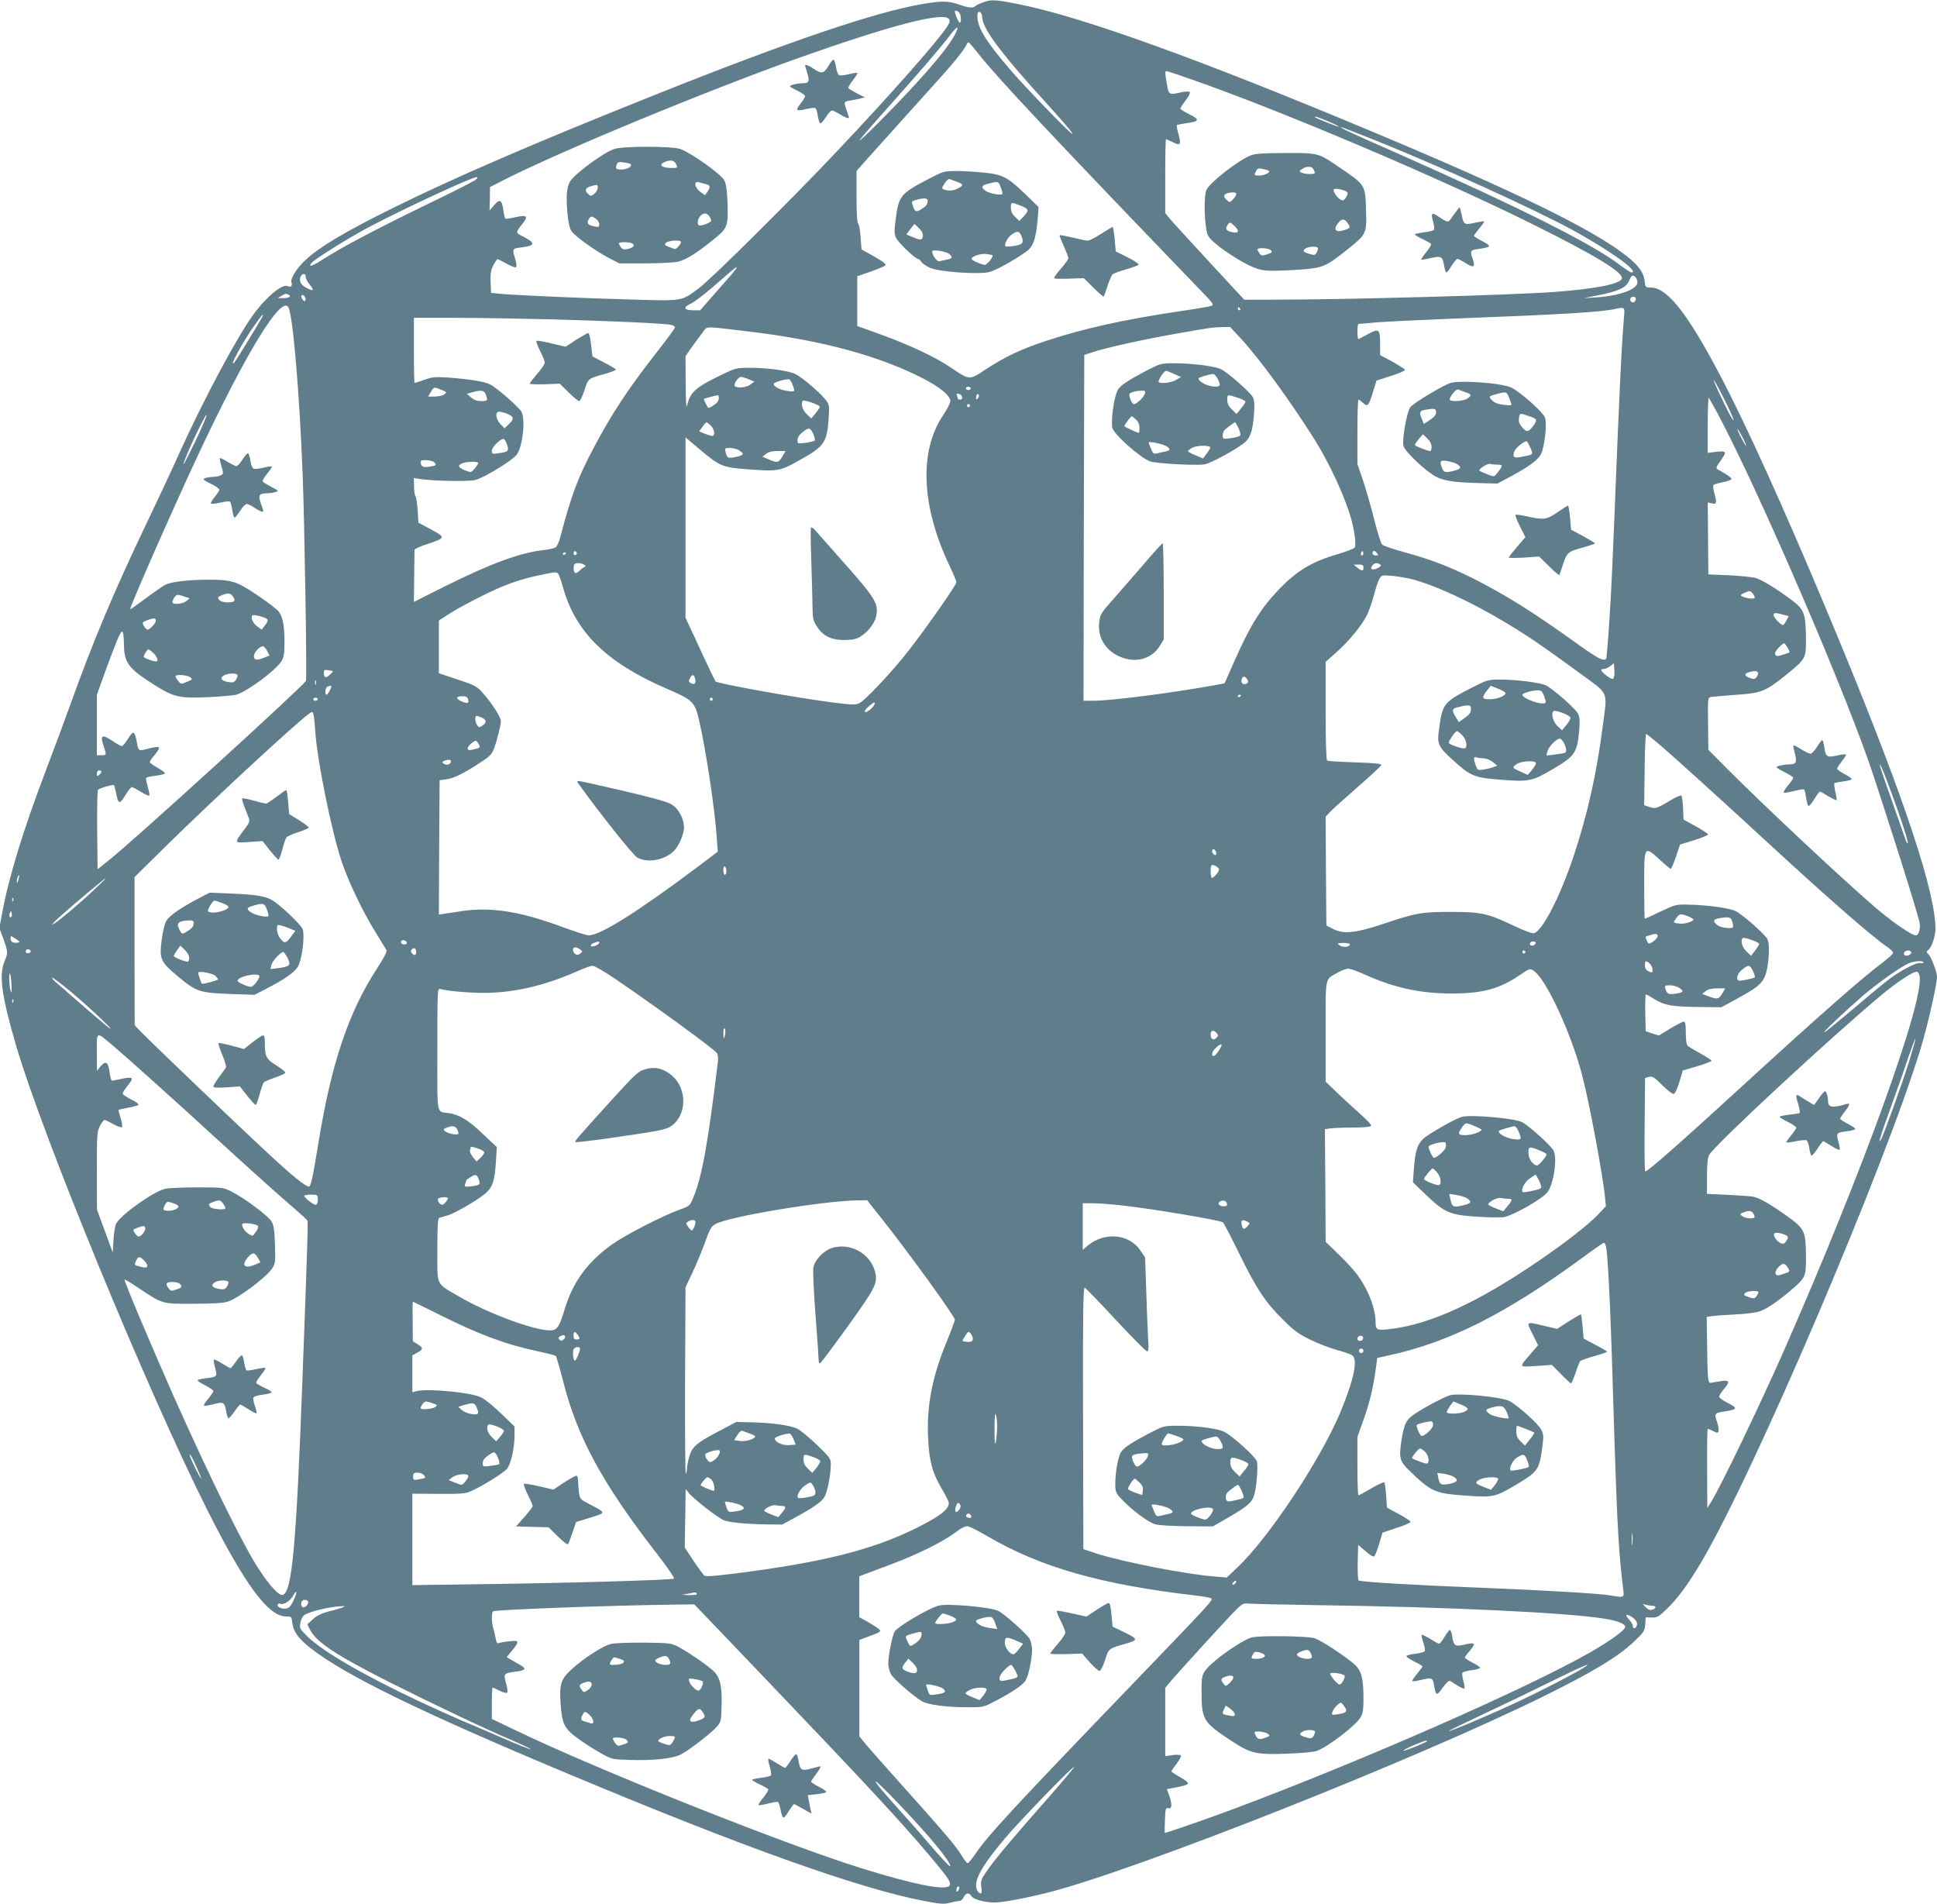 <?xml version="1.0" standalone="no"?>
<!DOCTYPE svg PUBLIC "-//W3C//DTD SVG 20010904//EN"
 "http://www.w3.org/TR/2001/REC-SVG-20010904/DTD/svg10.dtd">
<svg version="1.0" xmlns="http://www.w3.org/2000/svg"
 width="1280pt" height="1258pt" viewBox="0 0 1280 1258"
 preserveAspectRatio="xMidYMid meet">
<g transform="translate(0,1258) scale(0.1,-0.1)"
fill="#607d8b" stroke="none">
<path d="M6495 12564 c-22 -8 -44 -19 -49 -24 -15 -15 -46 -12 -109 10 -68 24
-114 25 -238 4 -315 -53 -893 -250 -1774 -602 -808 -323 -1326 -547 -1730
-747 -310 -153 -481 -255 -573 -340 -60 -55 -105 -126 -96 -150 9 -22 -5 -37
-23 -26 -34 19 -137 -64 -223 -179 -110 -149 -335 -569 -500 -935 -39 -88
-136 -295 -215 -460 -212 -444 -350 -771 -500 -1190 -46 -126 -117 -319 -159
-428 -150 -393 -247 -708 -292 -951 l-18 -98 23 -62 c34 -93 35 -102 12 -155
-40 -93 -21 -229 76 -561 177 -603 867 -2278 1262 -3065 250 -496 404 -705
521 -705 37 0 37 -1 42 -45 7 -54 39 -100 116 -161 224 -178 729 -425 1707
-834 1160 -486 1929 -760 2358 -841 101 -19 125 -21 163 -11 24 7 53 12 63 12
10 0 23 11 29 25 14 29 37 33 51 7 11 -20 89 -42 150 -42 58 0 212 29 361 67
593 152 2435 882 3275 1298 328 162 486 258 592 358 67 64 72 72 75 115 l3 46
40 -1 c36 -1 46 5 98 55 76 74 139 160 227 307 349 587 1221 2630 1455 3408
44 145 105 415 105 462 0 32 -37 131 -57 151 -14 13 -14 16 -1 27 23 18 48 92
48 140 -1 242 -201 848 -610 1842 -290 704 -561 1316 -749 1690 -250 496 -404
705 -521 705 -37 0 -37 1 -42 45 -7 54 -39 100 -116 161 -224 178 -729 425
-1707 834 -1116 467 -1885 745 -2302 830 -165 33 -191 35 -248 14z m-157 -66
c13 -13 17 -68 4 -68 -7 0 -32 57 -32 73 0 11 15 8 28 -5z m152 -29 c0 -67 99
-206 327 -462 60 -66 146 -162 192 -214 46 -52 81 -96 79 -99 -7 -7 -314 310
-417 431 -164 191 -217 281 -212 358 2 32 31 19 31 -14z m-220 -14 c10 -12 8
-22 -13 -54 -63 -96 -375 -449 -718 -812 -291 -309 -837 -851 -919 -912 -120
-89 -102 -86 -445 -76 -339 9 -755 28 -860 37 l-70 7 -3 73 c-3 70 5 96 44
150 1 2 27 -11 58 -28 30 -17 60 -29 65 -26 6 4 5 24 -4 54 -21 68 -21 70 38
77 95 12 98 29 16 71 -54 27 -54 26 -5 87 39 49 27 59 -48 42 -33 -8 -63 -12
-66 -10 -4 3 -10 28 -14 57 -9 69 -24 76 -61 32 l-30 -35 2 77 1 78 74 38
c362 187 1355 598 1968 816 607 215 951 305 990 257z m35 -113 c-37 -68 -143
-198 -290 -355 -144 -155 -335 -345 -335 -334 0 4 73 89 163 189 217 243 375
425 433 503 55 72 69 70 29 -3z m162 -119 c115 -148 515 -574 1472 -1567 77
-79 84 -90 66 -97 -11 -4 -101 -20 -200 -34 -374 -55 -648 -116 -901 -200
-162 -54 -265 -104 -391 -186 -108 -72 -105 -72 -229 12 -104 70 -271 149
-461 218 l-158 57 0 164 0 165 87 30 c48 17 92 35 98 41 8 8 -11 24 -73 59
l-84 47 -6 80 c-3 44 -10 85 -16 91 -7 7 -11 71 -11 179 l0 168 37 42 c21 24
123 138 227 253 300 333 339 376 395 444 29 36 58 75 64 88 5 13 13 23 17 23
4 0 34 -35 67 -77z m1405 -167 c606 -212 1621 -643 2253 -956 421 -209 608
-323 592 -362 -13 -35 -182 -68 -447 -87 -288 -21 -1376 -51 -1861 -51 l-187
0 -225 243 c-123 133 -241 262 -261 285 l-36 44 0 244 c0 134 2 244 5 244 3 0
24 -9 46 -20 50 -26 57 -14 35 59 -8 28 -12 52 -8 55 4 2 29 7 56 11 95 13 98
24 21 62 -30 15 -55 31 -55 36 0 4 16 29 35 54 20 26 32 50 27 55 -5 5 -28 4
-53 -1 -83 -20 -86 -18 -98 52 -13 77 -14 87 -2 87 5 0 79 -24 163 -54z m903
-277 c42 -18 74 -34 72 -36 -4 -3 -147 54 -156 62 -10 11 13 3 84 -26z m318
-128 c439 -177 1032 -447 1292 -587 250 -136 456 -284 395 -284 -6 0 -42 24
-81 53 -179 137 -673 384 -1483 742 -307 135 -368 164 -353 165 4 0 108 -40
230 -89z m-5953 -261 c-14 -10 -135 -72 -270 -137 -340 -164 -606 -303 -717
-375 -85 -55 -116 -67 -98 -39 14 23 238 163 380 239 233 123 683 332 715 332
10 0 6 -7 -10 -20z m1699 -618 c-19 -21 -74 -84 -123 -140 l-89 -102 -49 0
c-55 0 -65 19 -22 39 34 15 118 80 224 175 46 41 86 73 88 71 3 -2 -11 -21
-29 -43z m-2819 -21 c0 -11 12 -34 26 -51 32 -37 27 -47 -13 -26 -42 21 -56
42 -49 71 7 29 36 34 36 6z m8788 -3 c7 -7 12 -22 12 -34 0 -46 -118 -89 -275
-99 l-80 -5 96 19 c132 26 186 51 204 96 16 38 24 42 43 23z m-8904 -114 c26
-10 7 -24 -32 -24 l-37 1 25 14 c30 17 25 16 44 9z m113 -19 c8 -22 -6 -33
-17 -15 -13 20 -12 30 0 30 6 0 13 -7 17 -15z m8793 -9 c0 -20 -19 -31 -32
-18 -6 6 -7 15 -4 21 10 16 36 13 36 -3z m-8905 -55 c30 -50 73 -548 95 -1106
12 -303 29 -1342 22 -1363 -9 -27 -1133 -1051 -1297 -1181 l-80 -64 -3 258
c-1 142 1 262 6 267 12 12 101 37 106 30 2 -4 7 -23 11 -42 17 -87 23 -89 66
-20 17 28 35 50 40 50 5 0 31 -14 59 -31 28 -17 53 -29 56 -26 3 3 -1 29 -9
58 -9 29 -14 56 -11 60 2 4 31 10 64 14 33 4 60 11 60 16 0 5 -22 21 -50 37
-27 15 -50 32 -50 37 0 6 13 26 30 45 51 61 44 66 -59 39 -43 -11 -47 -8 -55
38 -16 88 -23 91 -63 28 -15 -25 -33 -45 -38 -45 -6 0 -34 16 -64 36 -66 45
-81 36 -57 -32 21 -63 21 -64 -14 -64 l-30 0 0 199 0 200 44 123 c24 68 61
166 82 218 42 105 51 103 53 -10 2 -120 30 -157 199 -264 131 -83 168 -91 362
-82 80 4 161 11 181 16 70 19 262 161 300 223 15 26 19 51 19 127 -1 109 -11
162 -38 199 -10 14 -73 63 -139 107 -139 94 -170 104 -331 104 -130 -1 -242
-14 -281 -34 -16 -9 -74 -49 -130 -91 -55 -41 -101 -73 -101 -71 0 23 286 673
459 1041 309 657 538 1032 586 956z m6290 -11 c3 -5 1 -10 -4 -10 -6 0 -11 5
-11 10 0 6 2 10 4 10 3 0 8 -4 11 -10z m2539 -21 c-1 -13 -7 -94 -13 -179 -6
-85 -20 -373 -31 -640 -37 -918 -41 -1006 -56 -1234 -8 -125 -17 -232 -20
-237 -13 -22 -52 -2 -191 97 -288 208 -478 326 -690 433 -159 79 -275 123
-444 170 -78 21 -148 45 -156 53 -8 9 -32 84 -53 169 -21 85 -55 201 -74 258
l-36 105 0 213 c0 117 3 213 7 213 4 0 17 -10 30 -22 30 -28 38 -20 66 73 l23
74 94 31 c52 16 95 34 94 40 0 5 -38 29 -82 54 l-82 44 0 71 c0 102 -7 107
-79 68 -33 -18 -62 -33 -65 -33 -3 0 -6 23 -6 50 0 28 3 50 8 50 4 0 57 4 117
10 61 5 290 16 510 25 712 27 983 43 1075 65 47 11 55 7 54 -21z m-9003 -37
c-22 -40 -173 -288 -182 -296 -43 -45 57 139 136 249 44 63 66 85 46 47z
m1919 -12 c393 -11 751 -27 788 -37 12 -3 22 -10 22 -17 0 -6 -57 -83 -126
-171 -190 -244 -294 -402 -414 -630 -103 -195 -143 -302 -217 -582 -7 -28 -20
-58 -27 -66 -8 -8 -43 -17 -79 -21 -156 -16 -350 -87 -657 -240 l-205 -103 2
166 c1 91 2 171 2 178 1 6 38 24 84 38 123 41 124 44 25 97 l-83 45 -5 79 c-3
44 -9 86 -14 94 -6 8 -10 38 -10 68 l-1 54 35 -6 c86 -14 329 -19 372 -7 64
18 249 132 274 169 39 57 57 232 30 281 -18 32 -162 158 -207 181 -37 19 -134
35 -284 46 -77 5 -99 3 -150 -15 -32 -12 -62 -21 -65 -21 -3 0 -5 97 -5 215
l0 215 275 0 c151 0 439 -5 640 -10z m1295 -80 c483 -57 866 -161 1160 -313
110 -58 175 -112 175 -147 0 -12 -22 -56 -50 -97 -156 -234 -142 -595 40 -981
28 -58 50 -111 50 -119 0 -18 -189 -288 -312 -447 -105 -136 -287 -330 -329
-352 -25 -12 -47 -12 -186 6 -239 31 -750 123 -765 138 -3 4 -35 70 -71 147
-35 77 -79 170 -96 207 l-31 66 0 596 0 596 95 -80 c136 -114 146 -118 333
-132 185 -13 198 -11 337 68 153 86 171 113 181 274 5 78 4 87 -18 116 -35 47
-158 152 -203 173 -47 23 -183 41 -306 41 -79 0 -91 -3 -170 -41 -183 -88
-217 -118 -238 -206 -6 -27 -9 14 -10 143 l-1 181 41 59 c23 32 55 76 72 97
34 44 -3 43 302 7z m3255 -47 c120 -129 328 -414 490 -672 103 -165 209 -399
244 -539 20 -80 28 -155 18 -170 -5 -7 -55 -26 -111 -43 -171 -49 -272 -110
-392 -236 -119 -124 -189 -238 -295 -478 l-62 -140 -64 -12 c-282 -51 -683
-103 -804 -103 l-64 0 2 1143 3 1142 55 18 c89 30 340 85 550 122 229 40 239
42 307 44 l51 1 72 -77z m-3252 -269 l37 -15 -25 -19 c-26 -21 -94 -27 -105
-10 -8 13 24 60 41 60 8 0 31 -7 52 -16z m290 -38 c17 -46 17 -46 -35 -39 -49
6 -95 31 -89 48 3 11 85 34 102 28 5 -2 16 -18 22 -37z m6158 -97 c36 -72 63
-133 60 -136 -5 -5 -48 77 -102 194 -53 117 -30 84 42 -58z m-4984 69 c-12
-12 -35 -1 -27 12 3 5 13 6 21 3 10 -4 12 -9 6 -15z m-3494 -4 c35 -15 36 -16
18 -30 -11 -8 -39 -14 -63 -14 l-44 0 18 30 c20 35 22 35 71 14z m292 -30 c15
-40 13 -44 -29 -44 -28 0 -49 7 -68 24 l-28 24 35 10 c60 17 80 14 90 -14z
m3148 -17 c2 -10 -3 -17 -12 -17 -9 0 -16 2 -16 4 0 2 -3 12 -6 21 -5 13 -2
16 12 13 10 -2 20 -11 22 -21z m103 -10 c-8 -8 -11 -7 -11 4 0 9 3 19 7 23 4
4 9 2 11 -4 3 -7 -1 -17 -7 -23z m-1711 6 c0 -23 -9 -35 -42 -56 -27 -17 -28
-17 -43 14 -9 17 -15 32 -13 34 3 2 76 22 91 24 4 1 7 -7 7 -16z m6602 -108
c282 -531 869 -1896 1034 -2407 31 -95 87 -267 124 -383 69 -212 163 -518 174
-567 9 -41 -4 -88 -24 -88 -28 0 -158 90 -271 187 -227 196 -744 681 -982 920
l-118 119 -2 173 c-2 165 -1 172 18 176 11 2 84 8 163 14 171 11 200 23 336
133 132 108 131 106 130 251 -2 152 -12 179 -90 239 -89 68 -194 134 -238 148
-21 7 -101 15 -178 19 l-139 6 -2 238 -2 237 28 -6 c32 -7 33 2 15 71 -7 24
-9 47 -5 51 3 4 31 12 62 18 31 6 56 16 57 21 1 6 -17 20 -38 33 -21 12 -46
27 -54 31 -12 8 -9 17 18 54 45 64 43 69 -25 62 l-58 -7 0 186 c0 102 3 182 7
178 3 -4 30 -52 60 -107z m-5935 49 c1 -5 -11 -25 -27 -44 l-29 -35 -30 29
c-29 27 -41 72 -25 88 8 8 107 -26 111 -38z m993 6 c0 -5 -4 -10 -10 -10 -5 0
-10 5 -10 10 0 6 5 10 10 10 6 0 10 -4 10 -10z m-3056 -55 c43 -18 45 -33 8
-68 l-28 -27 -27 28 c-32 34 -37 82 -8 82 10 0 35 -7 55 -15z m-2060 -174
c-43 -89 -79 -160 -81 -158 -5 5 55 144 106 246 74 146 55 80 -25 -88z m3403
97 c25 -24 31 -68 9 -68 -7 0 -30 7 -50 15 l-36 15 22 30 c12 17 24 30 27 30
2 0 15 -10 28 -22z m677 -54 c9 -21 13 -40 9 -45 -4 -4 -32 -11 -60 -15 -52
-6 -53 -6 -53 19 0 17 11 34 33 51 42 34 50 33 71 -10z m6165 -79 c0 -5 -13
15 -29 45 -16 30 -29 60 -29 65 0 6 13 -15 29 -45 16 -30 29 -59 29 -65z
m-8189 9 c15 -43 9 -50 -52 -58 -45 -7 -48 -6 -48 16 0 23 53 77 77 78 6 0 17
-16 23 -36z m1535 -40 c36 -23 31 -31 -22 -43 -53 -11 -59 -8 -68 32 -7 26 -5
27 29 27 20 0 48 -7 61 -16z m288 -35 c-28 -47 -34 -49 -87 -27 l-48 21 24 18
c15 13 40 19 76 19 l53 0 -18 -31z m-2303 -44 c16 -19 14 -21 -36 -29 -41 -6
-54 2 -54 35 0 15 77 10 90 -6z m290 -4 c0 -6 -11 -22 -23 -37 -24 -27 -24
-27 -63 -12 -46 19 -52 31 -22 46 28 13 108 15 108 3z m652 -596 c0 -5 -5 -11
-11 -13 -6 -2 -11 4 -11 13 0 9 5 15 11 13 6 -2 11 -8 11 -13z m5194 -12 c-10
-10 -19 5 -10 18 6 11 8 11 12 0 2 -7 1 -15 -2 -18z m94 12 c10 -13 9 -15 -9
-15 -12 0 -21 6 -21 15 0 8 4 15 9 15 5 0 14 -7 21 -15z m-5360 1 c0 -3 -4 -8
-10 -11 -5 -3 -10 -1 -10 4 0 6 5 11 10 11 6 0 10 -2 10 -4z m120 -77 c12 -9
13 -11 1 -16 -7 -3 -22 -14 -33 -25 -10 -10 -23 -16 -28 -13 -11 7 -13 48 -3
58 10 10 46 8 63 -4z m5259 2 c11 -7 7 -13 -17 -25 -34 -17 -53 -6 -32 19 14
17 29 19 49 6z m-109 -21 c0 -25 -11 -25 -41 0 l-24 19 33 1 c25 0 32 -4 32
-20z m-5324 -38 c6 -4 21 -43 33 -87 81 -300 288 -503 688 -676 170 -73 184
-86 212 -205 45 -193 105 -589 117 -775 l7 -96 -119 -90 c-407 -306 -656 -463
-734 -463 -14 0 -91 25 -173 55 -280 104 -473 134 -667 105 -36 -6 -84 -13
-108 -16 l-42 -7 2 444 3 444 48 7 c49 7 114 39 229 115 54 35 70 52 82 86 21
56 46 156 46 183 0 25 -60 119 -120 186 -37 43 -50 50 -165 88 l-125 42 0 174
0 174 68 44 c74 48 253 140 347 179 89 36 155 57 253 77 102 22 104 22 118 12z
m5642 -38 c160 -42 399 -153 634 -295 152 -92 227 -144 471 -322 207 -153 189
-112 157 -364 -40 -307 -98 -566 -189 -843 -89 -268 -206 -498 -264 -516 -11
-3 -63 16 -135 50 -172 82 -215 91 -417 91 -193 0 -229 -7 -450 -81 -176 -59
-258 -67 -325 -32 l-45 23 -3 359 -2 360 32 34 c18 19 101 93 183 165 83 72
151 136 153 142 2 9 -45 14 -172 18 -96 3 -180 8 -186 12 -6 4 -10 115 -10
329 l0 323 71 63 c84 75 167 176 202 246 14 28 35 89 47 135 12 46 28 95 37
107 14 23 18 23 86 17 40 -4 96 -14 125 -21z m2267 -125 c-6 -9 -60 -2 -85 12
-11 6 -7 11 20 23 33 14 36 14 52 -5 10 -12 15 -25 13 -30z m-10059 14 c24
-32 17 -43 -30 -43 -27 0 -48 6 -56 15 -15 18 -13 21 20 34 37 14 51 13 66 -6z
m-316 -5 l33 -11 -22 -19 c-25 -19 -91 -25 -91 -7 0 19 21 49 34 49 7 0 28 -5
46 -12z m10563 -119 l37 -10 -15 -29 c-9 -17 -19 -30 -23 -30 -14 0 -62 51
-62 65 0 18 12 18 63 4z m-10035 -20 c27 -10 28 -19 1 -53 l-20 -26 -29 21
c-28 21 -44 54 -34 71 5 8 38 3 82 -13z m-718 -21 c0 -15 -40 -58 -54 -58 -14
0 -39 40 -31 48 10 11 69 30 78 25 4 -2 7 -9 7 -15z m10783 -178 c14 -24 15
-31 5 -34 -7 -2 -27 -9 -45 -14 -33 -11 -43 -7 -43 14 0 13 49 64 60 64 3 0
14 -14 23 -30z m-10048 -20 l16 -31 -37 -15 c-48 -20 -70 -15 -66 15 4 25 38
60 59 61 7 0 20 -14 28 -30z m-751 -15 c24 -22 35 -55 19 -55 -23 0 -83 22
-83 31 0 12 23 49 31 49 3 0 18 -11 33 -25z m9647 -168 c-6 -6 -22 1 -45 19
-40 32 -45 44 -17 44 10 0 29 9 42 19 l24 19 3 -45 c2 -25 -1 -50 -7 -56z
m-8461 47 c0 -2 -10 -12 -22 -23 -25 -24 -38 -19 -38 13 0 19 4 22 30 18 17
-2 30 -6 30 -8z m9417 -10 c2 -5 -2 -18 -9 -27 -11 -15 -18 -16 -46 -6 -39 13
-37 31 4 40 35 8 47 6 51 -7z m-10047 -17 c0 -7 -6 -21 -13 -32 -11 -14 -21
-16 -50 -11 -44 8 -55 23 -31 41 25 19 94 20 94 2z m-314 -11 c18 -14 17 -16
-21 -31 -38 -17 -40 -16 -57 5 -10 12 -18 26 -18 31 0 15 74 10 96 -5z m3337
-8 c9 -34 -4 -47 -32 -29 -10 7 -11 13 -2 30 15 27 27 27 34 -1z m3647 -3 c13
-16 6 -35 -15 -35 -18 0 -26 15 -19 34 8 20 18 20 34 1z m-6153 -37 c-3 -7 -5
-2 -5 12 0 14 2 19 5 13 2 -7 2 -19 0 -25z m103 -13 c0 -12 -24 -55 -32 -55
-13 0 -9 48 5 53 16 7 27 8 27 2z m6010 -59 c0 -3 -4 -8 -10 -11 -5 -3 -10 -1
-10 4 0 6 5 11 10 11 6 0 10 -2 10 -4z m-5107 -26 c7 -27 -2 -31 -41 -15 -42
18 -41 35 2 35 25 0 35 -5 39 -20z m-993 0 c0 -5 -7 -10 -15 -10 -8 0 -15 5
-15 10 0 6 7 10 15 10 8 0 15 -4 15 -10z m2610 0 c0 -5 -4 -10 -10 -10 -5 0
-10 5 -10 10 0 6 5 10 10 10 6 0 10 -4 10 -10z m1070 -29 c0 -17 -50 -62 -62
-55 -8 5 0 17 22 36 38 31 40 32 40 19z m-3697 -181 c13 -194 107 -658 174
-860 44 -133 141 -335 225 -470 36 -58 68 -111 72 -118 5 -8 -19 -54 -62 -120
-189 -290 -303 -630 -387 -1149 -38 -233 -51 -293 -64 -293 -22 0 -116 76
-272 222 -197 182 -759 721 -832 795 l-47 49 -1 490 0 489 213 210 c300 295
825 781 933 864 27 21 30 21 36 4 3 -10 9 -61 12 -113z m1102 88 c31 -14 32
-32 3 -52 -19 -14 -23 -14 -34 2 -16 20 -18 62 -4 62 5 0 21 -5 35 -12z m7790
-185 c98 -84 408 -365 715 -648 388 -358 691 -622 782 -682 21 -14 38 -31 38
-38 0 -7 -30 -35 -67 -63 -130 -96 -437 -366 -918 -807 -429 -393 -636 -575
-653 -575 -4 0 -6 139 -4 309 l3 309 26 7 c23 5 35 -2 89 -56 37 -37 68 -60
76 -56 8 3 24 39 36 80 l22 74 95 28 c52 16 95 32 95 36 0 5 -33 26 -72 48
-40 22 -79 45 -85 51 -8 7 -13 38 -13 85 0 57 -3 75 -14 75 -7 0 -48 -21 -89
-46 l-75 -46 -44 14 -43 15 -3 121 c-1 67 1 122 4 122 4 0 28 -13 53 -29 68
-43 116 -52 289 -54 l157 -2 90 49 c139 75 175 103 197 153 26 58 37 213 17
249 -17 32 -162 160 -209 184 -39 20 -180 40 -310 43 -83 2 -88 1 -186 -45
-55 -27 -102 -48 -105 -48 -2 0 -4 99 -4 220 0 265 -1 264 102 171 36 -34 69
-61 74 -61 4 0 19 36 34 80 l27 80 91 28 c50 16 92 33 94 38 1 5 -35 29 -80
54 l-82 45 -3 75 c-2 41 -7 79 -11 83 -5 5 -42 -12 -83 -37 -81 -49 -89 -51
-134 -36 l-29 10 3 235 c1 129 6 235 10 235 4 0 48 -35 97 -77z m-7805 -5 c0
-9 -8 -13 -52 -22 -37 -8 -37 15 -1 44 26 20 28 20 40 4 7 -10 13 -22 13 -26z
m-190 -96 c0 -20 -23 -31 -43 -20 -16 8 -17 12 -6 19 18 11 49 12 49 1z m9559
-321 c40 -112 70 -211 68 -220 -1 -9 -9 2 -16 24 -8 22 -49 140 -92 263 -44
122 -79 226 -78 230 2 17 51 -108 118 -297z m-11869 250 c0 -5 -7 -14 -15 -21
-13 -10 -15 -9 -15 9 0 12 6 21 15 21 8 0 15 -4 15 -9z m7364 -527 c4 -9 4
-19 2 -21 -8 -8 -26 8 -26 23 0 19 16 18 24 -2z m21 -115 c7 -11 -31 -59 -47
-59 -9 0 -11 74 -2 83 8 7 40 -8 49 -24z m-3255 -15 c0 -13 -4 -24 -10 -24 -5
0 -10 14 -10 31 0 17 4 28 10 24 6 -3 10 -17 10 -31z m-4679 -60 c-5 -16 -10
-21 -10 -12 -1 18 10 51 15 45 2 -1 -1 -16 -5 -33z m489 -74 c-99 -93 -243
-213 -263 -218 -7 -2 15 21 48 51 79 71 299 256 305 256 3 0 -38 -40 -90 -89z
m-523 -62 c-3 -8 -6 -5 -6 6 -1 11 2 17 5 13 3 -3 4 -12 1 -19z m-11 -105
c-11 -11 -19 6 -11 24 8 17 8 17 12 0 3 -10 2 -21 -1 -24z m11079 3 c19 -8 35
-17 35 -20 0 -15 -59 -33 -92 -28 -44 5 -44 5 -20 37 20 29 31 30 77 11z m291
-33 c13 -45 11 -48 -36 -44 -29 2 -53 10 -68 24 -24 23 -20 33 18 40 64 11 78
8 86 -20z m-493 -101 c-2 -10 -17 -26 -32 -35 -27 -16 -28 -16 -39 9 -9 19 -9
26 1 29 6 2 19 6 27 8 33 11 48 7 43 -11z m-10835 -40 c-30 -5 -48 5 -48 27 0
20 1 20 34 -2 28 -18 30 -23 14 -25z m11507 -8 c0 -5 -12 -25 -27 -44 l-27
-35 -31 30 c-28 26 -40 71 -24 87 8 9 109 -27 109 -38z m-8937 9 c2 -8 -5 -13
-17 -13 -12 0 -21 6 -21 16 0 18 31 15 38 -3z m1272 -1 c0 -14 -48 -33 -55
-22 -4 6 4 14 17 19 30 12 38 13 38 3z m6188 -4 c-7 -19 -38 -22 -38 -4 0 10
9 16 21 16 12 0 19 -5 17 -12z m-1228 -7 c0 -16 -38 -23 -60 -11 -29 16 -25
20 20 20 22 0 40 -4 40 -9z m-6170 -52 c0 -22 -13 -25 -29 -6 -8 10 -7 17 1
25 15 15 28 6 28 -19z m1084 18 c16 -12 16 -14 2 -26 -20 -17 -42 -9 -49 18
-6 25 19 29 47 8z m-3631 -12 c1 -5 -6 -11 -15 -13 -11 -2 -18 3 -18 13 0 17
30 18 33 0z m9877 -5 c0 -5 -4 -10 -10 -10 -5 0 -10 5 -10 10 0 6 5 10 10 10
6 0 10 -4 10 -10z m2550 -4 c0 -16 -37 -28 -46 -15 -8 14 5 29 27 29 10 0 19
-6 19 -14z m-1728 -73 c10 -9 18 -27 18 -39 0 -21 -2 -23 -25 -12 -18 8 -25
19 -25 40 0 32 6 35 32 11z m1808 8 c0 -5 -8 -7 -19 -4 -28 7 -149 -58 -232
-126 -41 -32 -146 -120 -234 -195 -88 -74 -164 -136 -169 -136 -12 0 141 143
261 247 93 79 244 186 295 208 37 16 98 20 98 6z m-8641 -111 c269 -183 643
-456 668 -487 7 -10 10 -32 7 -57 -67 -553 -106 -767 -166 -907 -18 -43 -24
-49 -81 -69 -113 -40 -361 -167 -451 -231 -166 -119 -261 -249 -317 -437 -33
-110 -49 -132 -94 -132 -109 0 -420 116 -607 227 -150 88 -138 61 -138 305 0
158 3 209 13 212 6 2 30 9 52 15 47 12 200 101 254 147 46 40 60 83 68 207 l6
98 -88 83 c-96 93 -157 130 -225 141 -89 13 -80 -34 -80 421 0 381 1 405 18
400 45 -13 185 -26 287 -26 199 0 403 47 620 143 44 20 89 36 101 36 11 1 80
-39 153 -89z m7515 54 c9 -20 15 -39 12 -41 -6 -6 -76 -22 -98 -23 -31 0 -22
46 15 74 42 34 50 33 71 -10z m-2565 -23 c194 -87 362 -124 566 -125 209 -1
324 30 457 121 66 45 68 46 93 29 81 -53 245 -406 319 -686 46 -172 134 -642
152 -807 l6 -62 -51 -55 c-66 -69 -216 -186 -398 -310 -398 -271 -705 -413
-968 -446 -96 -12 -105 -8 -105 44 0 95 -53 227 -131 327 -23 29 -78 88 -121
129 l-78 75 -2 372 -3 372 29 5 c16 3 81 6 145 6 64 0 122 4 129 9 9 5 -12 30
-75 86 -48 42 -118 107 -155 143 l-68 65 0 332 c0 373 -7 340 80 389 25 14 56
26 69 26 13 0 62 -17 110 -39z m3665 -6 c39 -153 -373 -1292 -896 -2480 -163
-368 -415 -893 -481 -999 l-25 -40 -1 262 c-1 144 1 262 4 262 3 0 19 -7 36
-15 26 -14 30 -14 35 -1 3 9 -1 37 -10 63 -19 54 -16 58 52 68 87 13 88 21 11
60 -27 14 -49 31 -49 38 1 6 14 28 30 47 44 51 40 63 -17 55 -27 -4 -55 -9
-64 -11 -23 -6 -25 11 -28 238 l-3 197 33 5 c19 3 86 8 149 11 63 3 133 11
155 17 48 12 117 57 210 135 109 93 110 94 109 237 -1 158 -10 178 -115 254
-118 85 -196 130 -237 136 -20 3 -97 8 -169 12 l-133 6 0 115 c0 79 4 122 14
142 32 62 816 789 1144 1061 96 80 202 150 228 150 7 0 15 -11 18 -25z
m-12608 -62 c2 -46 0 -60 -5 -43 -10 29 -14 126 -5 117 3 -3 8 -36 10 -74z
m388 -42 c110 -92 266 -237 266 -247 0 -4 -30 20 -67 52 -38 32 -113 97 -168
145 -55 48 -113 98 -130 113 -16 14 -25 26 -19 26 6 0 59 -40 118 -89z m10631
23 c36 -23 31 -31 -21 -39 -49 -7 -58 -3 -69 33 -6 20 -3 22 30 22 19 0 47 -7
60 -16z m288 -35 c-24 -41 -34 -44 -89 -23 l-46 17 24 19 c15 12 41 18 76 18
l53 0 -18 -31z m-11296 -61 c-3 -8 -6 -5 -6 6 -1 11 2 17 5 13 3 -3 4 -12 1
-19z m4705 -208 c-6 -41 -12 -38 -12 6 0 19 4 33 8 30 5 -3 7 -19 4 -36z
m3248 4 c11 -12 11 -18 -2 -31 -20 -20 -38 -9 -38 23 0 27 21 32 40 8z m-7285
-90 c96 -82 403 -357 650 -584 234 -214 451 -409 545 -489 41 -35 78 -69 81
-75 5 -10 2 -131 -31 -1011 -42 -1141 -70 -1451 -133 -1463 -24 -5 -83 59
-153 165 -100 149 -325 606 -566 1147 -149 336 -331 767 -325 772 2 2 41 -21
87 -52 167 -112 159 -109 370 -108 125 0 198 5 225 14 74 24 258 163 296 223
18 29 20 45 16 153 -3 97 -8 129 -23 154 -21 36 -178 154 -264 197 -54 27 -59
28 -220 28 -91 0 -187 -4 -213 -8 -73 -13 -294 -168 -329 -231 -7 -11 -15 -59
-18 -106 l-5 -85 -52 141 -52 141 -1 257 c0 239 1 259 20 296 11 22 25 40 30
40 6 0 32 -12 59 -27 27 -16 53 -24 57 -20 4 4 0 31 -9 59 -9 29 -15 53 -13
55 1 2 29 8 62 14 32 6 63 14 68 19 5 5 -15 21 -48 36 -31 16 -56 33 -56 39 0
5 16 30 36 55 41 52 34 58 -47 41 -27 -6 -54 -11 -59 -11 -5 0 -12 25 -16 56
-8 67 -26 79 -60 38 l-23 -29 -1 123 c0 143 -9 141 115 36z m11860 -100 c-46
-146 -166 -480 -185 -513 -23 -40 -5 22 64 211 40 111 93 260 116 331 24 70
45 126 47 123 2 -2 -17 -70 -42 -152z m-4558 79 c-27 -43 -47 -53 -47 -25 0
19 43 62 61 62 5 0 -1 -17 -14 -37z m-5037 -522 c5 -11 10 -24 10 -30 0 -14
-71 -2 -89 15 -13 11 -11 15 10 23 37 15 57 13 69 -8z m180 -155 c0 -7 -11
-23 -25 -36 l-26 -24 -24 29 c-13 17 -22 36 -20 43 3 8 5 17 5 22 0 5 20 2 45
-7 25 -8 45 -20 45 -27z m-36 -179 c12 -34 7 -38 -50 -45 -45 -5 -46 -4 -39
19 4 13 8 24 9 25 0 0 12 8 26 17 31 21 42 18 54 -16z m-1064 -134 c0 -22 -5
-33 -14 -33 -16 0 -76 47 -76 59 0 4 20 8 45 8 44 0 45 -1 45 -34z m860 10
c-1 -13 -27 -43 -37 -43 -16 0 -36 28 -28 40 7 11 65 14 65 3z m-1486 -35 c9
-12 16 -26 16 -30 0 -15 -87 -8 -100 7 -15 18 -13 21 20 34 38 15 47 13 64
-11z m4349 -95 c180 -227 487 -650 487 -673 0 -6 -24 -71 -54 -144 -96 -233
-133 -423 -123 -636 7 -153 28 -231 90 -336 26 -43 47 -86 47 -96 0 -40 -62
-88 -209 -161 -291 -146 -621 -229 -1195 -302 -153 -19 -202 -23 -213 -14 -7
7 -40 51 -71 98 l-57 86 3 193 3 194 20 -25 c29 -38 192 -165 231 -181 38 -15
148 -26 290 -28 l97 -1 88 48 c114 62 169 100 190 132 19 29 42 143 43 213 0
44 -2 47 -91 133 -50 48 -108 96 -129 107 -44 22 -169 40 -308 43 l-97 2 -111
-59 c-148 -77 -180 -104 -199 -168 -8 -29 -15 -63 -15 -77 0 -14 -4 -31 -8
-38 -4 -6 -6 269 -5 610 l3 622 45 95 c25 52 62 142 83 199 31 88 42 108 69
123 82 49 707 153 935 157 l68 1 93 -117z m2285 94 c3 -12 -3 -17 -22 -17 -29
0 -44 19 -25 31 20 13 43 6 47 -14z m-6959 2 c36 -13 39 -24 12 -39 -26 -13
-81 -13 -81 1 0 16 20 49 29 49 4 0 22 -5 40 -11z m6279 -15 c195 -22 629 -95
653 -110 5 -3 52 -92 103 -197 118 -240 175 -328 290 -442 77 -77 106 -98 186
-137 52 -26 132 -56 177 -68 45 -12 90 -28 99 -35 39 -28 10 -164 -80 -379
-132 -315 -477 -834 -682 -1025 l-68 -64 -80 7 c-189 14 -619 99 -784 153
l-83 28 -2 866 c-2 691 1 865 11 862 6 -3 99 -98 204 -212 106 -113 199 -208
207 -209 11 -3 13 14 7 105 -3 59 -9 200 -12 311 l-7 204 -31 46 c-75 111
-238 125 -351 30 l-30 -26 0 154 0 154 68 0 c37 0 130 -7 205 -16z m4159 -53
c7 -10 9 -22 6 -25 -11 -11 -59 -6 -79 8 -18 14 -18 15 6 25 38 15 54 13 67
-8z m-6992 -50 c6 -10 -14 -61 -24 -61 -3 0 -14 11 -24 25 -16 23 -16 24 0 34
23 13 40 14 48 2z m3646 -2 c20 -10 20 -11 3 -30 -22 -25 -30 -24 -37 3 -10
36 1 45 34 27z m-6538 -28 c6 -6 1 -22 -12 -40 -21 -30 -23 -30 -47 -14 -26
16 -44 43 -44 64 0 14 88 5 103 -10z m-743 -18 c0 -19 -28 -53 -44 -53 -11 0
-40 39 -34 46 7 6 53 23 66 23 6 1 12 -7 12 -16z m10843 -45 c13 -7 15 -13 7
-28 -6 -10 -14 -22 -20 -25 -23 -14 -79 42 -65 65 6 10 47 4 78 -12z m-1189
-80 c10 -56 25 -339 36 -678 6 -179 15 -467 20 -640 17 -525 29 -721 56 -937
8 -61 10 -60 -91 -43 -73 12 -469 35 -855 50 -417 16 -792 38 -802 48 -5 5 -7
60 -6 122 l3 113 49 -42 c30 -27 52 -39 58 -33 5 5 20 43 32 83 l22 73 93 31
c51 16 93 35 92 40 0 6 -36 29 -78 52 l-78 42 -5 80 c-3 44 -9 83 -12 87 -4 3
-43 -14 -86 -40 -43 -25 -82 -46 -85 -46 -4 0 -7 87 -7 193 l0 193 45 127 c40
114 63 215 80 349 l6 46 77 17 c401 87 775 276 1276 643 76 56 142 102 146
102 4 0 10 -15 14 -32z m-8910 -68 l17 -30 -36 -16 c-68 -28 -92 -6 -50 45 33
39 46 39 69 1z m-740 -32 c21 -30 8 -40 -37 -27 -42 11 -41 10 -26 43 10 20
15 23 30 16 10 -6 25 -20 33 -32z m10850 -33 c18 -27 18 -28 -52 -49 -33 -11
-40 19 -12 50 30 31 44 30 64 -1z m-10304 -98 c0 -7 -6 -21 -13 -32 -11 -14
-21 -16 -50 -11 -44 8 -55 23 -31 41 25 19 94 20 94 2z m-322 -9 c19 -19 15
-26 -24 -38 -31 -11 -37 -10 -49 7 -24 31 -18 43 23 43 21 0 43 -5 50 -12z
m10432 -56 c0 -5 -6 -16 -13 -26 -12 -17 -18 -17 -51 -6 -30 10 -35 14 -25 26
12 15 89 20 89 6z m-8737 -138 c276 -139 453 -205 662 -250 66 -14 124 -29
128 -33 4 -4 25 -77 47 -162 93 -372 261 -682 623 -1147 66 -85 115 -157 111
-162 -11 -9 -673 -29 -1284 -37 l-445 -6 0 302 0 302 172 -1 c153 -1 177 1
218 19 68 30 206 115 233 144 27 28 52 135 52 222 l0 60 -89 86 c-49 48 -109
96 -133 107 -69 33 -358 60 -428 40 l-25 -7 0 122 0 122 33 18 c40 22 40 32 1
56 l-31 19 -1 131 c-1 72 -1 131 1 131 1 0 71 -34 155 -76z m933 -141 c19 -25
17 -33 -6 -33 -15 0 -20 7 -20 25 0 29 8 32 26 8z m2604 -2 c22 -42 3 -56 -58
-42 -7 2 30 61 38 61 5 0 14 -9 20 -19z m-2686 -10 c3 -5 -1 -14 -10 -21 -11
-10 -18 -10 -27 -1 -9 9 -9 14 3 21 19 12 27 12 34 1z m5272 -20 c-10 -16 -36
-13 -36 3 0 17 21 27 34 16 4 -5 5 -13 2 -19z m-5174 -57 c7 -6 -24 -84 -33
-84 -12 0 -17 65 -7 78 11 13 31 16 40 6z m5178 -19 c0 -8 -7 -15 -15 -15 -8
0 -15 7 -15 15 0 8 7 15 15 15 8 0 15 -7 15 -15z m-6150 -347 c31 -10 32 -12
15 -25 -18 -13 -95 -19 -95 -7 0 15 22 44 34 44 7 0 28 -5 46 -12z m288 -23
c21 -46 16 -54 -30 -48 -24 3 -54 15 -66 27 l-24 21 39 12 c57 17 69 15 81
-12z m3441 -130 c0 -33 -4 -78 -8 -100 -7 -30 -9 -10 -9 80 0 75 3 113 8 100
5 -11 9 -47 9 -80z m-3302 -1 c24 -9 43 -22 43 -28 0 -6 -12 -24 -26 -40 l-25
-29 -30 29 c-18 18 -29 38 -29 56 0 32 9 34 67 12z m1666 -45 c20 -7 37 -15
37 -19 0 -17 -60 -36 -98 -31 l-41 6 21 33 c11 18 26 31 32 29 6 -2 28 -10 49
-18z m290 -36 l15 -38 -44 -3 c-44 -3 -93 20 -94 44 0 9 56 29 96 33 7 0 19
-16 27 -36z m-488 -95 c-8 -25 -43 -57 -62 -58 -13 0 -33 30 -33 49 0 11 50
28 83 30 14 1 17 -4 12 -21z m-1458 -46 c3 -13 4 -24 2 -26 -2 -2 -28 -7 -56
-11 -52 -7 -53 -6 -53 19 0 18 11 32 38 51 35 24 38 24 50 8 7 -10 15 -28 19
-41z m-2001 -38 c40 -88 44 -110 7 -39 -34 66 -55 115 -48 115 4 0 22 -34 41
-76z m4077 60 c26 -9 47 -22 47 -29 0 -7 -12 -28 -26 -45 l-27 -31 -28 27
c-21 20 -29 37 -29 61 0 38 1 38 63 17z m-2573 -119 c16 -19 14 -21 -32 -29
-36 -7 -38 -5 -38 19 0 21 5 25 29 25 16 0 34 -7 41 -15z m294 -4 c7 -10 -31
-61 -45 -61 -5 0 -26 7 -47 16 l-37 15 25 19 c26 20 94 27 104 11z m1608 -28
c16 -14 26 -73 13 -73 -10 0 -85 32 -85 37 0 10 36 52 44 53 5 0 18 -7 28 -17z
m685 -72 c3 -14 1 -26 -7 -31 -16 -10 -100 -23 -106 -17 -13 13 12 58 44 81
35 25 38 25 50 9 7 -10 16 -29 19 -42z m-488 -98 c30 -19 18 -31 -41 -39 -44
-6 -45 -6 -57 26 -6 18 -11 35 -11 37 0 8 87 -11 109 -24z m1448 1 c6 -16 -22
-53 -32 -42 -9 8 6 58 16 58 5 0 12 -7 16 -16z m-1179 -4 c28 0 28 -12 -2 -46
l-23 -28 -47 18 c-25 10 -46 21 -46 25 0 14 56 41 75 36 11 -3 30 -5 43 -5z
m1247 -61 c10 -15 -1 -23 -20 -15 -9 3 -13 10 -10 16 8 13 22 13 30 -1z m114
-141 c349 -204 748 -317 1366 -389 55 -6 104 -15 109 -20 13 -11 1 -24 -528
-574 -779 -809 -949 -993 -1029 -1112 -23 -34 -47 -63 -52 -63 -6 0 -25 24
-42 53 -37 61 -119 157 -397 467 -111 124 -219 246 -239 271 l-38 46 0 319 0
319 38 14 c108 40 108 40 91 57 -9 9 -42 30 -73 48 l-57 31 0 135 0 135 44 17
c23 9 98 37 165 62 167 62 334 144 418 205 55 41 75 50 95 46 14 -4 72 -34
129 -67z m4258 -50 c-2 -18 -4 -4 -4 32 0 36 2 50 4 33 2 -18 2 -48 0 -65z
m-2622 -257 c-3 -6 -11 -11 -17 -11 -6 0 -6 6 2 15 14 17 26 13 15 -4z m-6227
-119 c-18 -37 -29 -48 -51 -50 -30 -4 -61 14 -51 29 3 5 10 7 15 3 19 -11 67
18 85 52 28 51 30 21 2 -34z m2667 48 c4 -6 -14 -9 -47 -9 l-53 2 40 7 c22 4
43 8 47 9 4 0 10 -3 13 -9z m-2570 -50 c8 -13 -13 -40 -31 -40 -14 0 -19 31
-7 43 10 10 31 8 38 -3z m6651 -25 c876 -12 1667 -49 1919 -90 82 -13 135 -34
135 -54 0 -21 -103 -95 -235 -170 -411 -235 -1492 -710 -2340 -1028 -158 -60
-455 -163 -468 -163 -1 0 -1 38 1 84 3 77 5 83 23 79 24 -7 26 26 5 85 l-15
41 57 11 c103 20 105 25 27 70 -30 17 -55 34 -55 36 0 3 16 26 35 51 19 25 32
50 29 54 -3 5 -28 7 -55 3 l-49 -7 0 226 0 225 28 34 c43 52 337 375 414 455
68 70 71 72 111 68 23 -2 218 -7 433 -10z m-3679 -433 c734 -768 949 -1000
1150 -1239 111 -133 127 -157 119 -179 -15 -39 -229 2 -579 111 -504 156
-1744 650 -2286 911 l-161 77 0 104 c0 56 2 103 5 103 3 0 24 -9 47 -21 23
-12 44 -17 49 -12 5 5 2 31 -7 62 -18 63 -16 66 62 76 66 8 75 20 34 43 -17 9
-45 25 -61 35 l-31 18 36 44 c50 61 48 69 -18 61 -30 -3 -61 -9 -70 -12 -11
-4 -16 4 -21 33 -4 21 -11 51 -16 67 -11 37 -12 103 0 110 17 11 805 40 1193
44 l136 2 419 -438z m5916 428 c24 0 21 -17 -4 -25 -15 -5 -28 0 -43 15 l-21
23 25 -7 c14 -3 33 -6 43 -6z m-8658 -10 c-11 -5 -51 -17 -90 -26 -49 -13 -81
-28 -107 -52 l-37 -34 19 -38 c42 -81 174 -168 535 -350 291 -146 628 -306
803 -380 67 -29 121 -55 118 -57 -2 -3 -87 31 -188 75 -101 44 -222 96 -269
115 -47 20 -176 78 -287 130 -367 173 -636 330 -734 428 -47 47 -50 52 -43 87
4 20 14 42 23 49 32 25 175 59 252 61 23 1 23 0 5 -8z m8529 -71 c17 -13 26
-29 24 -42 -4 -26 -28 -35 -28 -11 0 10 -12 31 -27 46 -33 34 -10 39 31 7z
m-334 -331 c-74 -45 -242 -132 -405 -210 -175 -83 -475 -211 -481 -205 -2 2
106 54 239 117 133 62 336 160 451 217 199 98 273 129 196 81z m-1030 -482 c0
-7 -152 -68 -156 -63 -3 3 28 19 68 36 72 30 88 35 88 27z m-2501 -372 c-232
-262 -361 -416 -410 -489 -37 -54 -40 -64 -34 -102 3 -24 2 -43 -2 -43 -18 0
-33 25 -33 52 0 61 54 148 189 310 94 112 451 481 459 474 2 -3 -74 -94 -169
-202z m-986 -46 c206 -217 337 -376 337 -409 0 -9 -72 68 -155 166 -33 39 -98
113 -145 165 -145 161 -203 230 -192 230 6 0 75 -69 155 -152z m388 -571 c-8
-8 -11 -7 -11 4 0 20 13 34 18 19 3 -7 -1 -17 -7 -23z"/>
<path d="M5475 12145 c-31 -52 -46 -55 -97 -20 -31 21 -58 32 -58 23 0 -2 7
-25 15 -52 16 -54 11 -66 -31 -66 -34 0 -84 -12 -84 -20 0 -3 23 -17 50 -30
28 -13 50 -29 50 -35 0 -7 -14 -30 -31 -51 -35 -44 -28 -51 41 -34 27 6 53 9
58 6 5 -3 13 -26 16 -51 4 -24 11 -47 16 -50 4 -3 21 15 37 40 15 25 34 45 41
45 7 0 30 -11 52 -25 36 -23 60 -31 60 -21 0 2 -7 23 -15 46 -20 58 -20 58 23
66 20 3 51 9 67 13 l30 8 -52 26 c-28 15 -54 30 -57 35 -2 4 11 28 30 52 19
24 32 45 30 48 -3 2 -28 -1 -56 -8 -27 -7 -57 -10 -64 -7 -8 3 -18 26 -21 52
-4 25 -11 48 -16 50 -4 3 -20 -15 -34 -40z"/>
<path d="M4057 11595 c-70 -24 -254 -160 -288 -211 -24 -37 -30 -104 -19 -213
6 -66 15 -102 28 -120 25 -35 162 -132 246 -176 l68 -35 172 0 c94 0 191 5
216 11 49 11 119 53 223 137 105 83 109 93 105 242 -3 92 -9 133 -21 157 -22
42 -202 171 -289 208 -50 20 -384 21 -441 0z m411 -100 c11 -24 11 -25 -27
-25 -68 0 -94 21 -48 40 40 16 63 11 75 -15z m-301 1 c14 -14 -22 -36 -58 -36
-40 0 -44 5 -33 35 6 14 15 16 46 12 22 -3 42 -8 45 -11z m496 -132 c31 -7 34
-20 11 -52 l-15 -22 -28 20 c-42 29 -50 77 -12 66 9 -3 28 -8 44 -12z m-713
-25 c0 -11 -10 -29 -22 -39 -21 -17 -25 -17 -40 -3 -27 24 -22 41 15 52 46 13
47 13 47 -10z m736 -186 c7 -10 14 -23 14 -30 0 -11 -50 -33 -76 -33 -19 0
-17 40 3 62 20 23 42 23 59 1z m-748 -19 c12 -8 22 -24 22 -36 0 -18 -4 -20
-32 -14 -43 8 -52 19 -39 45 14 25 20 26 49 5z m562 -152 c0 -17 -31 -51 -43
-47 -67 24 -69 25 -57 40 13 16 100 22 100 7z m-321 -11 c19 -12 6 -28 -31
-36 -24 -6 -35 -3 -45 11 -7 10 -13 21 -13 26 0 11 71 10 89 -1z"/>
<path d="M6131 11395 c-181 -95 -192 -109 -212 -263 -10 -72 -10 -96 1 -121
12 -30 127 -141 146 -141 5 0 14 -8 21 -19 6 -10 31 -28 55 -39 60 -29 334
-48 401 -28 54 16 222 114 258 150 31 31 47 88 56 198 l6 80 -85 83 c-117 113
-150 131 -270 144 -54 6 -137 11 -185 11 -87 0 -89 -1 -192 -55z m192 -16 c45
-16 46 -24 7 -44 -30 -16 -63 -18 -92 -7 -16 6 -16 10 4 40 11 18 26 31 32 29
6 -2 28 -10 49 -18z m290 -36 c8 -21 13 -41 11 -45 -7 -11 -88 4 -111 21 -33
24 -28 37 20 48 64 16 64 16 80 -24z m-483 -90 c0 -23 -9 -35 -43 -56 -33 -21
-41 -17 -55 23 -10 28 -9 30 21 39 52 15 77 13 77 -6z m615 -32 c55 -22 57
-31 17 -74 l-26 -27 -28 27 c-20 19 -28 37 -28 60 0 39 0 39 65 14z m-647
-201 c-3 -28 -15 -29 -73 -4 l-36 15 27 35 27 35 29 -28 c20 -19 28 -36 26
-53z m652 0 c18 -44 8 -57 -50 -65 -28 -4 -53 -5 -55 -3 -12 11 14 61 40 78
40 27 50 25 65 -10z m-477 -118 c25 -22 21 -30 -15 -37 -18 -4 -41 -9 -50 -11
-16 -5 -48 39 -48 65 0 15 91 1 113 -17z m285 -8 c10 -7 -35 -64 -50 -64 -19
0 -88 31 -88 39 0 17 59 37 95 33 22 -3 42 -6 43 -8z"/>
<path d="M7276 11035 c-38 -25 -77 -45 -87 -45 -10 0 -55 9 -100 20 -46 11
-85 18 -87 16 -2 -2 11 -34 27 -71 17 -37 31 -74 31 -81 0 -7 -23 -39 -50 -70
-28 -31 -47 -60 -44 -63 3 -3 49 -4 101 -2 l95 3 64 -63 c35 -35 65 -61 67
-58 3 2 14 34 26 71 12 36 27 71 34 76 7 6 46 20 87 32 41 12 79 26 84 30 5 5
-27 27 -71 49 l-80 40 -7 80 c-4 45 -10 81 -14 81 -4 0 -38 -21 -76 -45z"/>
<path d="M8267 11554 c-77 -28 -267 -175 -294 -227 -21 -42 -14 -256 10 -304
31 -58 254 -204 344 -224 41 -10 96 -10 221 -3 194 12 205 16 355 135 127 101
129 106 124 261 -5 167 -5 166 -171 279 -144 99 -142 99 -361 98 -138 0 -201
-4 -228 -15z m413 -93 c15 -29 13 -31 -27 -31 -36 0 -73 14 -63 23 35 30 76
34 90 8z m-296 -9 c16 -9 -27 -32 -61 -32 -36 0 -38 2 -22 31 8 16 16 19 42
13 18 -3 36 -9 41 -12z m519 -142 c5 -4 1 -20 -8 -34 -14 -21 -21 -24 -36 -15
-24 13 -52 55 -45 68 7 10 74 -4 89 -19z m-733 -12 c0 -6 -10 -22 -22 -35 -20
-21 -23 -22 -40 -6 -34 30 -20 49 40 52 12 0 22 -4 22 -11z m734 -190 c22 -31
21 -35 -19 -48 -62 -20 -79 4 -37 53 20 23 38 22 56 -5z m-747 -20 c34 -32 30
-51 -9 -43 -44 9 -52 19 -39 44 15 26 19 26 48 -1z m553 -149 c0 -6 -4 -19
-10 -29 -8 -15 -16 -17 -40 -10 -48 14 -55 21 -35 37 22 16 85 18 85 2z m-311
-13 c10 -12 5 -16 -25 -26 -33 -11 -39 -11 -51 6 -7 10 -13 21 -13 26 0 14 77
9 89 -6z"/>
<path d="M9605 11159 c-40 -56 -28 -56 -110 -3 -34 22 -40 13 -25 -40 7 -24 9
-49 6 -54 -3 -6 -33 -13 -66 -17 -33 -4 -60 -10 -60 -14 0 -4 23 -18 51 -31
28 -13 53 -28 56 -32 2 -5 -12 -29 -32 -54 -21 -25 -35 -47 -33 -49 2 -2 31 2
63 10 70 16 78 11 89 -55 3 -22 10 -40 14 -40 4 0 20 20 35 45 16 25 33 45 38
45 5 0 30 -13 57 -30 52 -33 63 -25 43 32 -18 51 -14 56 37 63 88 12 91 18 28
51 -31 16 -56 32 -56 36 0 3 16 25 35 48 20 24 34 44 32 47 -3 2 -24 -1 -48
-6 -82 -19 -86 -17 -99 44 -6 30 -13 55 -15 55 -2 0 -20 -23 -40 -51z"/>
<path d="M1603 9545 c-15 -25 -34 -45 -41 -45 -6 0 -33 13 -60 30 -26 16 -48
26 -50 22 -1 -4 4 -29 12 -55 13 -44 13 -48 -4 -57 -10 -6 -34 -10 -52 -11
-18 0 -42 -4 -53 -8 -17 -7 -12 -13 38 -37 31 -15 57 -33 57 -39 0 -6 -14 -27
-31 -48 -17 -21 -29 -41 -25 -44 3 -3 31 -1 61 6 30 7 59 10 64 7 5 -3 12 -29
16 -56 4 -28 11 -50 15 -50 4 0 21 20 37 45 15 25 35 45 43 45 9 0 32 -11 52
-25 32 -22 58 -32 58 -22 0 2 -7 25 -16 51 -19 55 -13 65 41 67 17 0 41 4 55
8 24 7 22 9 -27 34 -28 15 -54 31 -57 36 -3 5 10 28 29 51 20 24 34 45 31 47
-3 3 -28 0 -56 -7 -27 -7 -57 -10 -64 -7 -8 3 -18 26 -21 52 -4 25 -11 47 -15
50 -5 3 -21 -15 -37 -40z"/>
<path d="M9586 10050 c-52 -16 -247 -134 -267 -161 -23 -33 -55 -213 -45 -255
8 -32 111 -134 191 -189 58 -40 132 -53 320 -57 l110 -3 90 48 c121 65 184
112 200 151 24 57 39 202 24 238 -15 38 -170 175 -224 198 -67 30 -333 49
-399 30z m97 -61 c44 -15 45 -21 12 -43 -28 -18 -115 -22 -115 -5 0 19 42 70
54 66 6 -2 28 -10 49 -18z m291 -40 c9 -23 15 -43 13 -46 -3 -2 -27 -1 -55 3
-34 4 -58 14 -73 30 -24 26 -25 25 41 43 54 14 57 14 74 -30z m-484 -93 c0
-16 -12 -31 -40 -50 l-41 -27 -15 37 c-17 40 -12 50 26 57 59 10 70 8 70 -17z
m627 -30 c41 -14 43 -22 13 -62 -31 -41 -42 -42 -73 -5 -18 21 -23 37 -19 60
5 34 2 34 79 7z m-657 -198 c0 -15 -4 -28 -8 -28 -19 0 -102 33 -102 40 0 5
12 23 26 40 l27 31 28 -27 c19 -18 29 -38 29 -56z m655 -11 c17 -42 20 -40
-58 -55 -53 -11 -64 -3 -50 36 10 26 74 75 84 65 5 -5 15 -25 24 -46z m-487
-103 c31 -20 28 -32 -15 -43 -57 -16 -73 -13 -83 15 -19 48 -14 55 33 48 23
-4 52 -13 65 -20z m268 -4 c38 0 37 -6 -4 -58 -18 -23 -18 -23 -63 -6 -24 9
-48 20 -52 24 -11 10 55 51 71 45 8 -3 29 -5 48 -5z"/>
<path d="M10290 9194 c-72 -49 -89 -51 -212 -23 -32 7 -60 10 -63 7 -4 -3 10
-38 29 -76 l36 -71 -55 -64 c-30 -35 -55 -67 -55 -71 0 -3 45 -3 101 0 l100 7
64 -63 c36 -35 66 -62 68 -59 3 2 12 29 22 59 28 89 35 95 129 121 47 13 86
26 86 29 0 3 -36 24 -79 48 l-79 42 -7 80 c-4 44 -10 80 -14 79 -3 0 -35 -20
-71 -45z"/>
<path d="M3806 10334 l-68 -45 -94 22 c-51 13 -96 20 -99 17 -4 -3 7 -33 24
-67 17 -33 31 -68 31 -77 0 -9 -22 -42 -50 -74 -27 -32 -50 -61 -50 -65 0 -4
45 -5 100 -4 l99 4 59 -58 c31 -31 63 -57 69 -57 7 0 22 32 35 71 25 79 22 77
136 109 39 11 72 24 72 28 0 4 -35 25 -78 47 l-77 40 -9 78 c-5 46 -13 77 -20
76 -6 0 -42 -21 -80 -45z"/>
<path d="M5359 9094 c-3 -5 -2 -101 2 -214 4 -113 7 -248 8 -300 1 -85 4 -100
27 -136 39 -61 85 -87 159 -92 35 -2 80 1 101 8 55 18 118 86 132 143 21 83 1
119 -198 344 -96 109 -187 211 -201 227 -14 16 -28 25 -30 20z"/>
<path d="M7578 10132 c-124 -65 -177 -100 -193 -131 -22 -44 -42 -174 -36
-243 3 -41 187 -205 253 -227 43 -14 304 -28 358 -19 45 8 225 107 270 149 34
31 49 79 57 187 4 61 2 89 -8 108 -17 32 -162 160 -209 184 -41 21 -192 40
-314 40 -83 0 -89 -2 -178 -48z m181 -23 l45 -20 -32 -19 c-31 -19 -101 -27
-115 -14 -8 8 35 74 48 74 6 0 30 -10 54 -21z m286 -29 c26 -50 21 -58 -32
-53 -43 5 -93 33 -93 53 0 6 66 26 97 29 7 0 19 -12 28 -29z m-480 -102 c-8
-25 -53 -67 -71 -68 -16 0 -39 59 -28 70 11 10 40 17 77 19 25 1 28 -2 22 -21z
m612 -25 c29 -9 53 -21 53 -27 0 -6 -14 -27 -30 -46 l-29 -35 -30 29 c-22 22
-31 39 -31 63 0 38 -2 38 67 16z m-670 -145 c15 -14 23 -33 23 -55 0 -18 -2
-33 -4 -33 -11 0 -96 40 -96 45 0 8 43 65 49 65 2 0 15 -10 28 -22z m678 -58
c11 -25 15 -44 9 -49 -5 -5 -33 -12 -61 -16 -52 -7 -53 -6 -53 19 0 14 6 30
13 36 35 29 63 49 68 50 3 0 14 -18 24 -40z m-477 -118 c29 -19 28 -28 -7 -35
-16 -3 -40 -9 -54 -12 -23 -6 -28 -2 -41 30 -9 21 -16 39 -16 42 0 9 96 -11
118 -25z m289 -6 c3 -3 -6 -21 -21 -40 l-26 -35 -50 21 c-28 11 -50 23 -50 27
0 3 12 13 28 22 26 16 105 19 119 5z"/>
<path d="M7549 8842 c-70 -81 -161 -185 -202 -232 -69 -77 -77 -90 -83 -139
-12 -98 36 -183 130 -227 103 -48 213 -21 267 64 l29 46 0 318 c0 175 -3 318
-7 318 -5 0 -65 -67 -134 -148z"/>
<path d="M12007 7645 c-16 -25 -35 -45 -43 -45 -8 0 -35 13 -61 29 -26 17 -49
28 -52 26 -2 -3 2 -25 9 -49 16 -57 9 -76 -28 -76 -40 0 -92 -11 -92 -19 0 -4
25 -19 55 -34 30 -15 55 -31 55 -36 0 -5 -16 -29 -36 -52 -20 -24 -31 -45 -26
-47 6 -2 36 4 68 12 32 8 61 13 65 10 4 -2 10 -27 14 -54 4 -27 11 -52 15 -55
5 -3 22 17 39 45 17 27 34 50 37 50 4 0 29 -14 56 -31 28 -16 52 -28 54 -26 3
2 -1 27 -8 55 -6 29 -9 54 -6 57 3 3 29 8 57 12 28 3 54 10 57 14 2 5 -18 20
-46 34 -27 14 -50 30 -50 36 0 5 14 28 32 50 17 21 29 41 26 44 -3 3 -28 0
-55 -6 -69 -16 -79 -10 -87 50 -4 28 -10 51 -14 51 -4 0 -20 -20 -35 -45z"/>
<path d="M3829 7393 c150 -207 353 -461 381 -478 69 -40 187 -18 247 47 32 34
63 108 63 152 0 55 -34 119 -78 149 -27 18 -112 42 -320 91 -155 36 -289 66
-298 66 -13 0 -12 -5 5 -27z"/>
<path d="M9721 8034 c-180 -93 -189 -103 -211 -268 -15 -102 -7 -119 89 -206
118 -108 141 -118 320 -132 184 -14 206 -10 340 69 150 88 164 109 177 264 5
57 3 82 -9 105 -17 33 -162 160 -210 185 -38 19 -192 39 -306 39 -78 0 -84 -2
-190 -56z m227 -32 c6 -18 -54 -42 -103 -42 -52 0 -56 9 -20 56 l26 33 46 -18
c26 -10 49 -23 51 -29z m255 -19 c8 -21 13 -41 11 -45 -14 -23 -154 25 -154
53 0 9 65 27 101 28 22 1 30 -6 42 -36z m-483 -85 c0 -28 -7 -37 -47 -66 l-33
-23 -20 33 c-27 44 -25 56 8 64 15 3 32 7 37 9 6 2 20 4 33 4 16 1 22 -5 22
-21z m658 -59 c1 -8 -11 -30 -27 -49 l-29 -35 -31 29 c-29 28 -43 81 -25 98
10 10 109 -28 112 -43z m-716 -116 c27 -26 38 -75 19 -87 -10 -7 -99 22 -107
35 -5 9 43 79 54 79 3 0 19 -12 34 -27z m673 -53 c16 -32 19 -56 8 -63 -5 -3
-34 -8 -66 -12 l-58 -7 7 28 c6 29 59 83 81 84 7 0 19 -13 28 -30z m-532 -100
c19 -1 45 -11 62 -25 l29 -24 -24 -9 c-14 -5 -43 -13 -65 -16 -39 -7 -41 -6
-53 27 -16 45 -15 60 4 53 9 -3 30 -6 47 -6z m347 -33 c0 -7 -12 -27 -27 -45
l-28 -32 -45 21 c-58 26 -59 27 -30 49 30 23 130 28 130 7z"/>
<path d="M1826 7315 c-33 -25 -63 -45 -68 -45 -4 0 -41 9 -80 20 -39 11 -74
17 -77 15 -5 -5 4 -30 40 -122 12 -30 11 -34 -29 -87 -66 -88 -67 -86 35 -79
l88 6 49 -62 c27 -33 52 -61 56 -61 4 0 16 30 26 68 9 37 22 73 27 79 5 7 40
23 78 35 38 12 69 26 69 30 0 5 -29 27 -64 49 l-65 40 -7 80 c-3 43 -9 79 -13
79 -3 0 -33 -21 -65 -45z"/>
<path d="M1306 6641 c-114 -60 -188 -112 -208 -147 -10 -16 -23 -74 -30 -127
-15 -124 -8 -141 105 -236 123 -103 143 -110 342 -118 l166 -6 82 42 c124 64
190 111 209 151 26 53 43 204 28 241 -13 30 -125 139 -190 184 -48 33 -107 44
-280 51 l-145 6 -79 -41z m161 -27 c24 -9 43 -20 43 -25 0 -27 -120 -53 -135
-29 -6 10 31 70 43 70 3 0 26 -7 49 -16z m296 -41 c8 -21 13 -41 11 -45 -8
-12 -89 5 -117 25 -32 22 -27 31 23 45 59 17 67 14 83 -25z m-483 -90 c0 -23
-9 -35 -42 -56 -35 -22 -35 -22 -54 14 -21 41 -5 55 69 58 20 1 27 -4 27 -16z
m638 -39 l34 -14 -21 -28 c-39 -55 -50 -59 -76 -26 -15 17 -24 42 -25 63 0 31
2 33 27 26 15 -3 42 -13 61 -21z m-668 -190 c0 -13 -3 -25 -7 -27 -10 -6 -94
27 -95 37 0 4 10 21 22 38 l22 30 29 -28 c16 -15 29 -38 29 -50z m650 -3 c24
-48 16 -57 -59 -67 l-54 -7 7 29 c6 26 60 83 78 84 4 0 17 -18 28 -39z m-477
-118 c9 -9 17 -20 17 -24 0 -6 -84 -29 -105 -29 -4 0 -25 60 -25 73 0 14 92
-2 113 -20z m290 1 c10 -10 -37 -74 -54 -74 -24 0 -89 29 -89 40 0 26 122 55
143 34z"/>
<path d="M1669 5694 l-57 -45 -81 22 c-45 12 -84 20 -87 17 -3 -3 8 -38 25
-78 17 -40 28 -77 24 -83 -4 -7 -24 -35 -45 -63 -21 -28 -38 -56 -38 -62 0 -9
25 -10 88 -6 l87 6 48 -61 c27 -34 52 -61 56 -61 5 0 16 30 26 68 10 37 22 72
27 79 5 7 38 21 74 33 35 12 66 26 69 31 4 5 -23 27 -58 49 -70 44 -77 58 -77
158 0 27 -4 42 -12 41 -7 0 -38 -21 -69 -45z"/>
<path d="M4259 5514 c-41 -12 -66 -35 -221 -206 -232 -256 -242 -268 -235
-274 3 -3 138 13 299 37 246 36 299 46 329 66 109 71 113 249 8 338 -57 47
-114 60 -180 39z"/>
<path d="M9657 5200 c-48 -15 -219 -113 -253 -145 -38 -36 -52 -81 -61 -199
l-6 -88 88 -84 c123 -117 154 -131 337 -143 81 -5 162 -6 180 -2 65 15 246
118 282 162 42 50 69 225 42 277 -17 33 -162 164 -208 188 -51 26 -346 52
-401 34z m87 -60 c25 -10 46 -22 46 -24 0 -14 -64 -36 -105 -36 -51 0 -55 8
-24 51 24 34 25 34 83 9z m291 -36 c23 -55 21 -57 -37 -50 -50 7 -106 41 -92
55 6 6 81 28 101 30 7 1 20 -15 28 -35z m-481 -104 c-5 -21 -60 -70 -79 -70
-7 0 -35 57 -35 73 0 15 98 39 112 28 3 -3 4 -17 2 -31z m629 -25 c20 -8 37
-18 37 -22 0 -13 -51 -73 -62 -73 -28 0 -58 44 -58 83 0 44 6 45 83 12z m-687
-141 c27 -29 33 -84 9 -84 -22 0 -95 31 -95 40 0 10 49 70 57 70 3 0 16 -11
29 -26z m675 -55 c11 -23 17 -45 12 -49 -10 -10 -114 -32 -120 -26 -15 14 12
67 45 89 20 14 38 26 39 26 2 1 12 -18 24 -40z m-474 -118 c32 -23 24 -33 -35
-46 -59 -14 -68 -9 -78 44 l-7 33 49 -8 c27 -4 59 -14 71 -23z m266 -1 c34 0
34 -7 -1 -49 l-28 -34 -47 18 c-26 10 -50 21 -52 26 -8 12 59 50 80 44 11 -2
32 -5 48 -5z"/>
<path d="M12020 5324 l-32 -45 -32 19 c-18 11 -45 27 -59 37 -32 21 -34 13
-12 -57 7 -26 11 -49 7 -52 -4 -2 -35 -7 -69 -11 -35 -4 -63 -10 -63 -14 0 -4
25 -19 55 -34 30 -15 55 -32 55 -38 0 -6 -16 -29 -35 -52 -19 -22 -33 -43 -30
-45 2 -3 31 1 64 8 32 7 64 9 69 6 6 -4 14 -27 18 -51 3 -25 10 -47 14 -50 4
-3 22 18 40 45 18 28 35 50 38 50 3 0 27 -14 54 -31 27 -17 51 -29 54 -26 3 3
1 22 -5 44 -19 67 -17 70 49 78 33 4 60 11 60 16 0 5 -22 20 -50 34 -27 14
-50 29 -50 34 0 4 14 25 30 46 34 43 38 59 13 51 -93 -28 -123 -24 -123 19 0
30 -11 65 -21 65 -4 0 -22 -20 -39 -46z"/>
<path d="M1560 3585 c-17 -25 -34 -45 -37 -45 -3 0 -28 14 -55 31 -27 17 -51
29 -54 26 -3 -3 -1 -22 5 -44 19 -67 17 -70 -49 -78 -33 -4 -62 -10 -64 -14
-3 -4 20 -19 50 -34 29 -15 54 -32 54 -38 0 -6 -16 -29 -35 -52 -20 -23 -32
-43 -26 -45 5 -2 34 3 65 11 64 17 70 13 81 -50 4 -24 11 -43 15 -43 5 0 23
20 40 45 17 25 34 45 37 45 3 0 28 -14 55 -31 27 -17 51 -29 53 -27 3 3 -2 25
-10 48 -9 24 -13 50 -11 56 3 7 30 16 61 19 30 4 57 11 60 15 2 4 -18 18 -46
30 -28 13 -53 28 -56 32 -2 5 11 28 31 52 19 24 33 46 30 48 -2 3 -30 -1 -61
-8 -31 -7 -60 -11 -64 -8 -4 2 -11 25 -15 49 -3 25 -10 48 -15 50 -4 3 -22
-15 -39 -40z"/>
<path d="M5499 4335 c-56 -18 -115 -79 -124 -129 -4 -19 2 -160 14 -313 12
-153 21 -288 21 -301 0 -13 4 -22 9 -20 5 2 87 111 182 243 188 262 202 289
180 368 -33 117 -165 188 -282 152z"/>
<path d="M7598 3112 c-124 -65 -177 -100 -193 -131 -18 -36 -35 -133 -35 -203
0 -53 3 -62 37 -98 61 -68 180 -158 226 -171 24 -7 115 -12 212 -13 l170 -1
104 60 c126 73 156 99 170 151 15 52 25 185 17 218 -7 29 -160 167 -216 196
-43 22 -182 40 -307 40 -91 0 -94 -1 -185 -48z m175 -19 c26 -9 47 -19 47 -22
0 -25 -123 -54 -143 -35 -6 6 33 74 43 74 3 0 26 -8 53 -17z m292 -33 c26 -50
21 -58 -32 -53 -43 5 -93 33 -93 53 0 6 66 26 97 29 7 0 19 -12 28 -29z m-480
-102 c-8 -24 -53 -67 -71 -68 -12 0 -34 42 -34 65 0 13 25 20 83 24 25 1 28
-2 22 -21z m618 -25 c26 -9 47 -22 47 -27 0 -6 -14 -27 -30 -46 l-29 -35 -30
29 c-22 22 -31 39 -31 63 0 38 7 40 73 16z m-673 -148 c20 -19 25 -33 22 -54
l-4 -29 -44 15 c-24 8 -46 19 -49 24 -6 8 33 69 44 69 3 0 17 -11 31 -25z
m675 -55 c10 -22 16 -43 12 -46 -7 -7 -75 -23 -99 -24 -19 0 -25 35 -10 55 8
13 64 54 73 55 3 0 14 -18 24 -40z m-478 -117 c30 -20 29 -29 -6 -36 -16 -3
-40 -9 -54 -12 -23 -6 -28 -2 -41 30 -9 21 -16 40 -16 42 0 10 94 -9 117 -24z
m288 -3 c8 -13 -33 -70 -50 -70 -20 0 -95 31 -95 39 0 27 130 55 145 31z"/>
<path d="M10367 3850 l-77 -50 -85 20 c-124 29 -120 31 -78 -54 l37 -74 -51
-59 c-77 -90 -80 -85 38 -78 l104 7 60 -61 c33 -34 63 -61 66 -61 4 0 17 30
30 68 12 37 26 72 30 78 5 6 47 21 94 34 47 13 85 26 85 29 0 3 -35 24 -78 46
l-77 41 -7 78 c-4 43 -9 80 -10 82 -2 1 -38 -19 -81 -46z"/>
<path d="M9580 3361 c-38 -12 -148 -69 -216 -113 -72 -45 -85 -70 -104 -192
-16 -108 -10 -132 53 -192 144 -140 169 -151 364 -165 192 -14 200 -13 353 78
131 79 141 93 161 234 10 76 10 90 -5 121 -18 38 -153 160 -211 191 -52 28
-340 55 -395 38z m74 -61 c52 -22 57 -32 21 -48 -32 -15 -115 -16 -115 -2 0
10 40 70 46 70 1 0 23 -9 48 -20z m301 -46 c8 -20 15 -39 15 -42 0 -12 -102 9
-125 25 -32 24 -31 31 8 42 66 19 85 14 102 -25z m-485 -88 c0 -25 -62 -82
-79 -72 -12 8 -35 66 -28 72 7 7 64 21 90 23 12 1 17 -6 17 -23z m612 -27 c29
-11 55 -22 57 -24 2 -2 -11 -23 -29 -45 l-33 -41 -28 27 c-22 21 -29 37 -29
66 0 21 2 38 5 38 2 0 28 -9 57 -21z m-665 -151 c26 -24 32 -78 9 -78 -12 0
-86 28 -94 35 -6 6 41 65 52 65 5 0 20 -10 33 -22z m676 -59 c12 -30 13 -41 4
-44 -29 -11 -110 -25 -114 -21 -14 14 12 67 40 85 45 28 52 26 70 -20z m-485
-107 c32 -21 23 -36 -32 -46 -53 -11 -63 -5 -72 41 l-6 31 43 -5 c24 -4 54
-13 67 -21z m292 -14 c0 -7 -11 -26 -23 -42 l-24 -29 -47 18 c-59 23 -63 30
-29 49 35 19 123 21 123 4z"/>
<path d="M3726 2784 l-69 -46 -94 22 c-52 12 -97 19 -101 16 -3 -4 8 -36 26
-72 18 -35 32 -69 32 -75 0 -6 -25 -39 -55 -72 l-55 -62 108 -3 107 -3 61 -60
c39 -38 64 -57 69 -50 3 6 17 42 29 78 l23 67 94 29 c106 33 106 30 -6 89 -60
31 -63 34 -69 76 -3 25 -6 60 -6 78 0 21 -5 34 -12 34 -7 -1 -44 -21 -82 -46z"/>
<path d="M7247 1944 l-68 -45 -95 21 c-53 12 -98 20 -100 17 -3 -3 8 -32 25
-66 17 -33 31 -68 31 -77 0 -10 -22 -43 -50 -75 -27 -32 -50 -60 -50 -64 0 -4
48 -5 106 -4 l105 4 50 -58 c28 -31 57 -57 64 -57 8 0 23 29 37 71 25 79 22
76 136 109 86 25 85 30 -16 79 l-70 34 -7 78 c-4 50 -11 79 -19 78 -6 0 -42
-21 -79 -45z"/>
<path d="M6200 1971 c-79 -25 -267 -138 -288 -171 -16 -27 -42 -157 -42 -212
0 -23 9 -54 19 -72 22 -34 146 -142 203 -176 42 -24 159 -40 310 -40 94 0 99
1 173 40 113 59 182 106 201 135 20 30 43 139 44 203 0 24 -7 56 -15 72 -16
31 -163 163 -207 186 -49 26 -346 52 -398 35z m80 -67 c47 -19 49 -27 15 -42
-27 -12 -115 -17 -115 -6 0 11 41 64 50 64 5 0 28 -7 50 -16z m296 -48 l14
-39 -53 7 c-47 7 -87 28 -87 47 0 9 68 28 94 26 13 -1 24 -15 32 -41z m-486
-74 c0 -22 -17 -45 -51 -66 -25 -16 -26 -15 -42 19 -18 39 -20 36 43 54 49 13
50 13 50 -7z m625 -42 l46 -20 -27 -35 c-14 -19 -31 -35 -37 -35 -24 0 -57 44
-57 77 0 39 10 41 75 13z m-655 -191 c0 -26 -14 -30 -56 -16 -47 17 -50 26
-23 61 l22 27 28 -27 c16 -15 29 -36 29 -45z m650 -9 c23 -45 24 -43 -49 -59
-53 -12 -61 -8 -54 22 5 21 59 76 75 77 4 0 17 -18 28 -40z m-478 -117 c24
-21 14 -30 -43 -38 -46 -7 -47 -6 -58 26 -6 17 -11 34 -11 37 0 11 95 -10 112
-25z m288 -5 c0 -7 -11 -26 -23 -42 l-24 -29 -46 19 c-26 10 -47 22 -47 26 0
4 12 14 28 22 34 19 112 21 112 4z"/>
<path d="M9546 1765 c-15 -25 -31 -45 -36 -45 -5 0 -32 14 -59 32 -28 17 -53
29 -56 26 -3 -2 2 -26 11 -52 10 -30 13 -51 7 -57 -5 -5 -33 -12 -62 -16 -28
-3 -54 -10 -57 -14 -3 -5 20 -21 50 -36 31 -15 56 -30 56 -33 0 -4 -16 -25
-36 -49 -20 -23 -34 -45 -31 -48 4 -3 26 0 51 6 75 19 84 16 91 -26 13 -79 18
-81 58 -24 24 33 42 49 50 45 7 -4 29 -18 50 -32 22 -13 41 -21 44 -18 3 3 0
25 -7 50 -7 24 -9 49 -6 54 3 5 31 13 61 17 30 3 55 11 55 16 0 5 -22 20 -50
34 -27 14 -50 29 -50 33 0 4 13 23 30 42 44 53 40 61 -27 45 -68 -16 -76 -11
-87 55 -3 22 -10 40 -15 40 -5 0 -21 -20 -35 -45z"/>
<path d="M8270 1761 c-74 -23 -268 -161 -307 -221 -20 -29 -23 -46 -23 -131 0
-190 10 -207 185 -323 139 -92 170 -100 375 -93 91 3 181 11 200 18 72 25 256
166 291 222 15 26 19 51 19 124 0 134 -13 185 -60 227 -57 51 -215 155 -262
172 -44 15 -370 19 -418 5z m390 -100 c16 -32 12 -41 -21 -41 -33 0 -69 15
-69 30 0 8 44 28 67 29 7 1 17 -8 23 -18z m-305 -13 c14 -13 -13 -28 -52 -28
-36 0 -38 2 -23 31 8 15 17 18 38 13 15 -4 31 -11 37 -16z m529 -138 c10 -10
-18 -60 -33 -60 -12 0 -61 58 -61 72 0 12 80 2 94 -12z m-734 -13 c0 -8 -11
-24 -25 -37 -25 -23 -25 -23 -40 -4 -20 26 -19 33 8 44 33 13 57 12 57 -3z
m735 -193 c21 -32 13 -41 -44 -50 -42 -7 -43 -6 -36 16 7 22 42 59 56 60 4 0
14 -12 24 -26z m-725 -51 c0 -12 -7 -14 -37 -8 -48 9 -49 10 -35 41 l12 25 30
-21 c17 -12 30 -28 30 -37z m530 -116 c0 -7 -6 -21 -12 -30 -11 -14 -18 -15
-50 -5 -42 13 -47 22 -20 37 25 15 82 14 82 -2z m-314 -11 c18 -14 18 -15 -9
-25 -40 -16 -55 -14 -67 8 -5 11 -10 22 -10 25 0 12 67 5 86 -8z"/>
<path d="M4040 1719 c-51 -10 -182 -94 -266 -171 -68 -63 -79 -98 -69 -228 9
-133 25 -163 121 -231 43 -32 111 -74 149 -95 69 -38 72 -39 190 -42 156 -5
282 9 336 37 53 28 183 128 229 175 34 37 35 39 38 136 5 139 -9 200 -57 243
-45 41 -167 124 -231 158 -42 22 -57 24 -220 26 -96 1 -195 -3 -220 -8z m380
-98 c16 -32 12 -41 -21 -41 -33 0 -69 15 -69 30 0 8 44 28 67 29 7 1 17 -8 23
-18z m-321 -2 c25 -9 29 -14 20 -25 -11 -13 -89 -20 -89 -8 0 12 21 44 29 44
4 0 22 -5 40 -11z m544 -148 c10 -10 -13 -61 -27 -61 -18 1 -53 35 -61 60 -7
22 -6 23 36 16 24 -4 48 -11 52 -15z m-733 -21 c0 -11 -12 -27 -26 -37 -25
-16 -27 -16 -40 2 -19 26 -18 34 9 45 37 15 57 12 57 -10z m736 -186 c19 -28
14 -36 -35 -53 -56 -18 -66 0 -25 48 31 38 39 38 60 5z m-749 -16 c27 -25 32
-64 7 -54 -9 3 -27 9 -40 12 -26 7 -29 16 -14 45 13 24 18 24 47 -3z m563
-143 c0 -15 -25 -55 -35 -55 -17 0 -75 21 -75 27 0 15 39 32 73 33 20 0 37 -2
37 -5z m-320 -20 c15 -18 15 -19 -27 -33 -29 -10 -34 -8 -48 11 -8 12 -15 25
-15 29 0 15 77 8 90 -7z"/>
<path d="M5223 945 c-15 -25 -31 -45 -35 -45 -4 0 -29 14 -55 30 -26 17 -50
30 -54 30 -5 0 -1 -23 7 -50 8 -28 12 -55 9 -60 -3 -5 -32 -12 -65 -16 -33 -4
-60 -10 -60 -14 0 -3 23 -17 51 -30 28 -13 53 -28 56 -32 2 -5 -12 -29 -32
-54 -21 -25 -35 -47 -32 -50 3 -3 31 2 63 10 31 8 61 13 65 10 4 -2 10 -19 14
-37 17 -82 20 -83 58 -22 16 25 31 45 34 45 3 0 30 -14 61 -32 l55 -31 -7 29
c-3 16 -9 43 -12 61 l-6 32 61 7 c33 3 61 10 61 15 0 5 -22 20 -50 34 -27 14
-50 29 -50 34 0 4 14 25 30 46 25 32 37 55 28 55 -2 0 -28 -7 -58 -15 -64 -17
-73 -11 -84 55 -3 22 -10 40 -15 40 -5 0 -22 -20 -38 -45z"/>
</g>
</svg>
